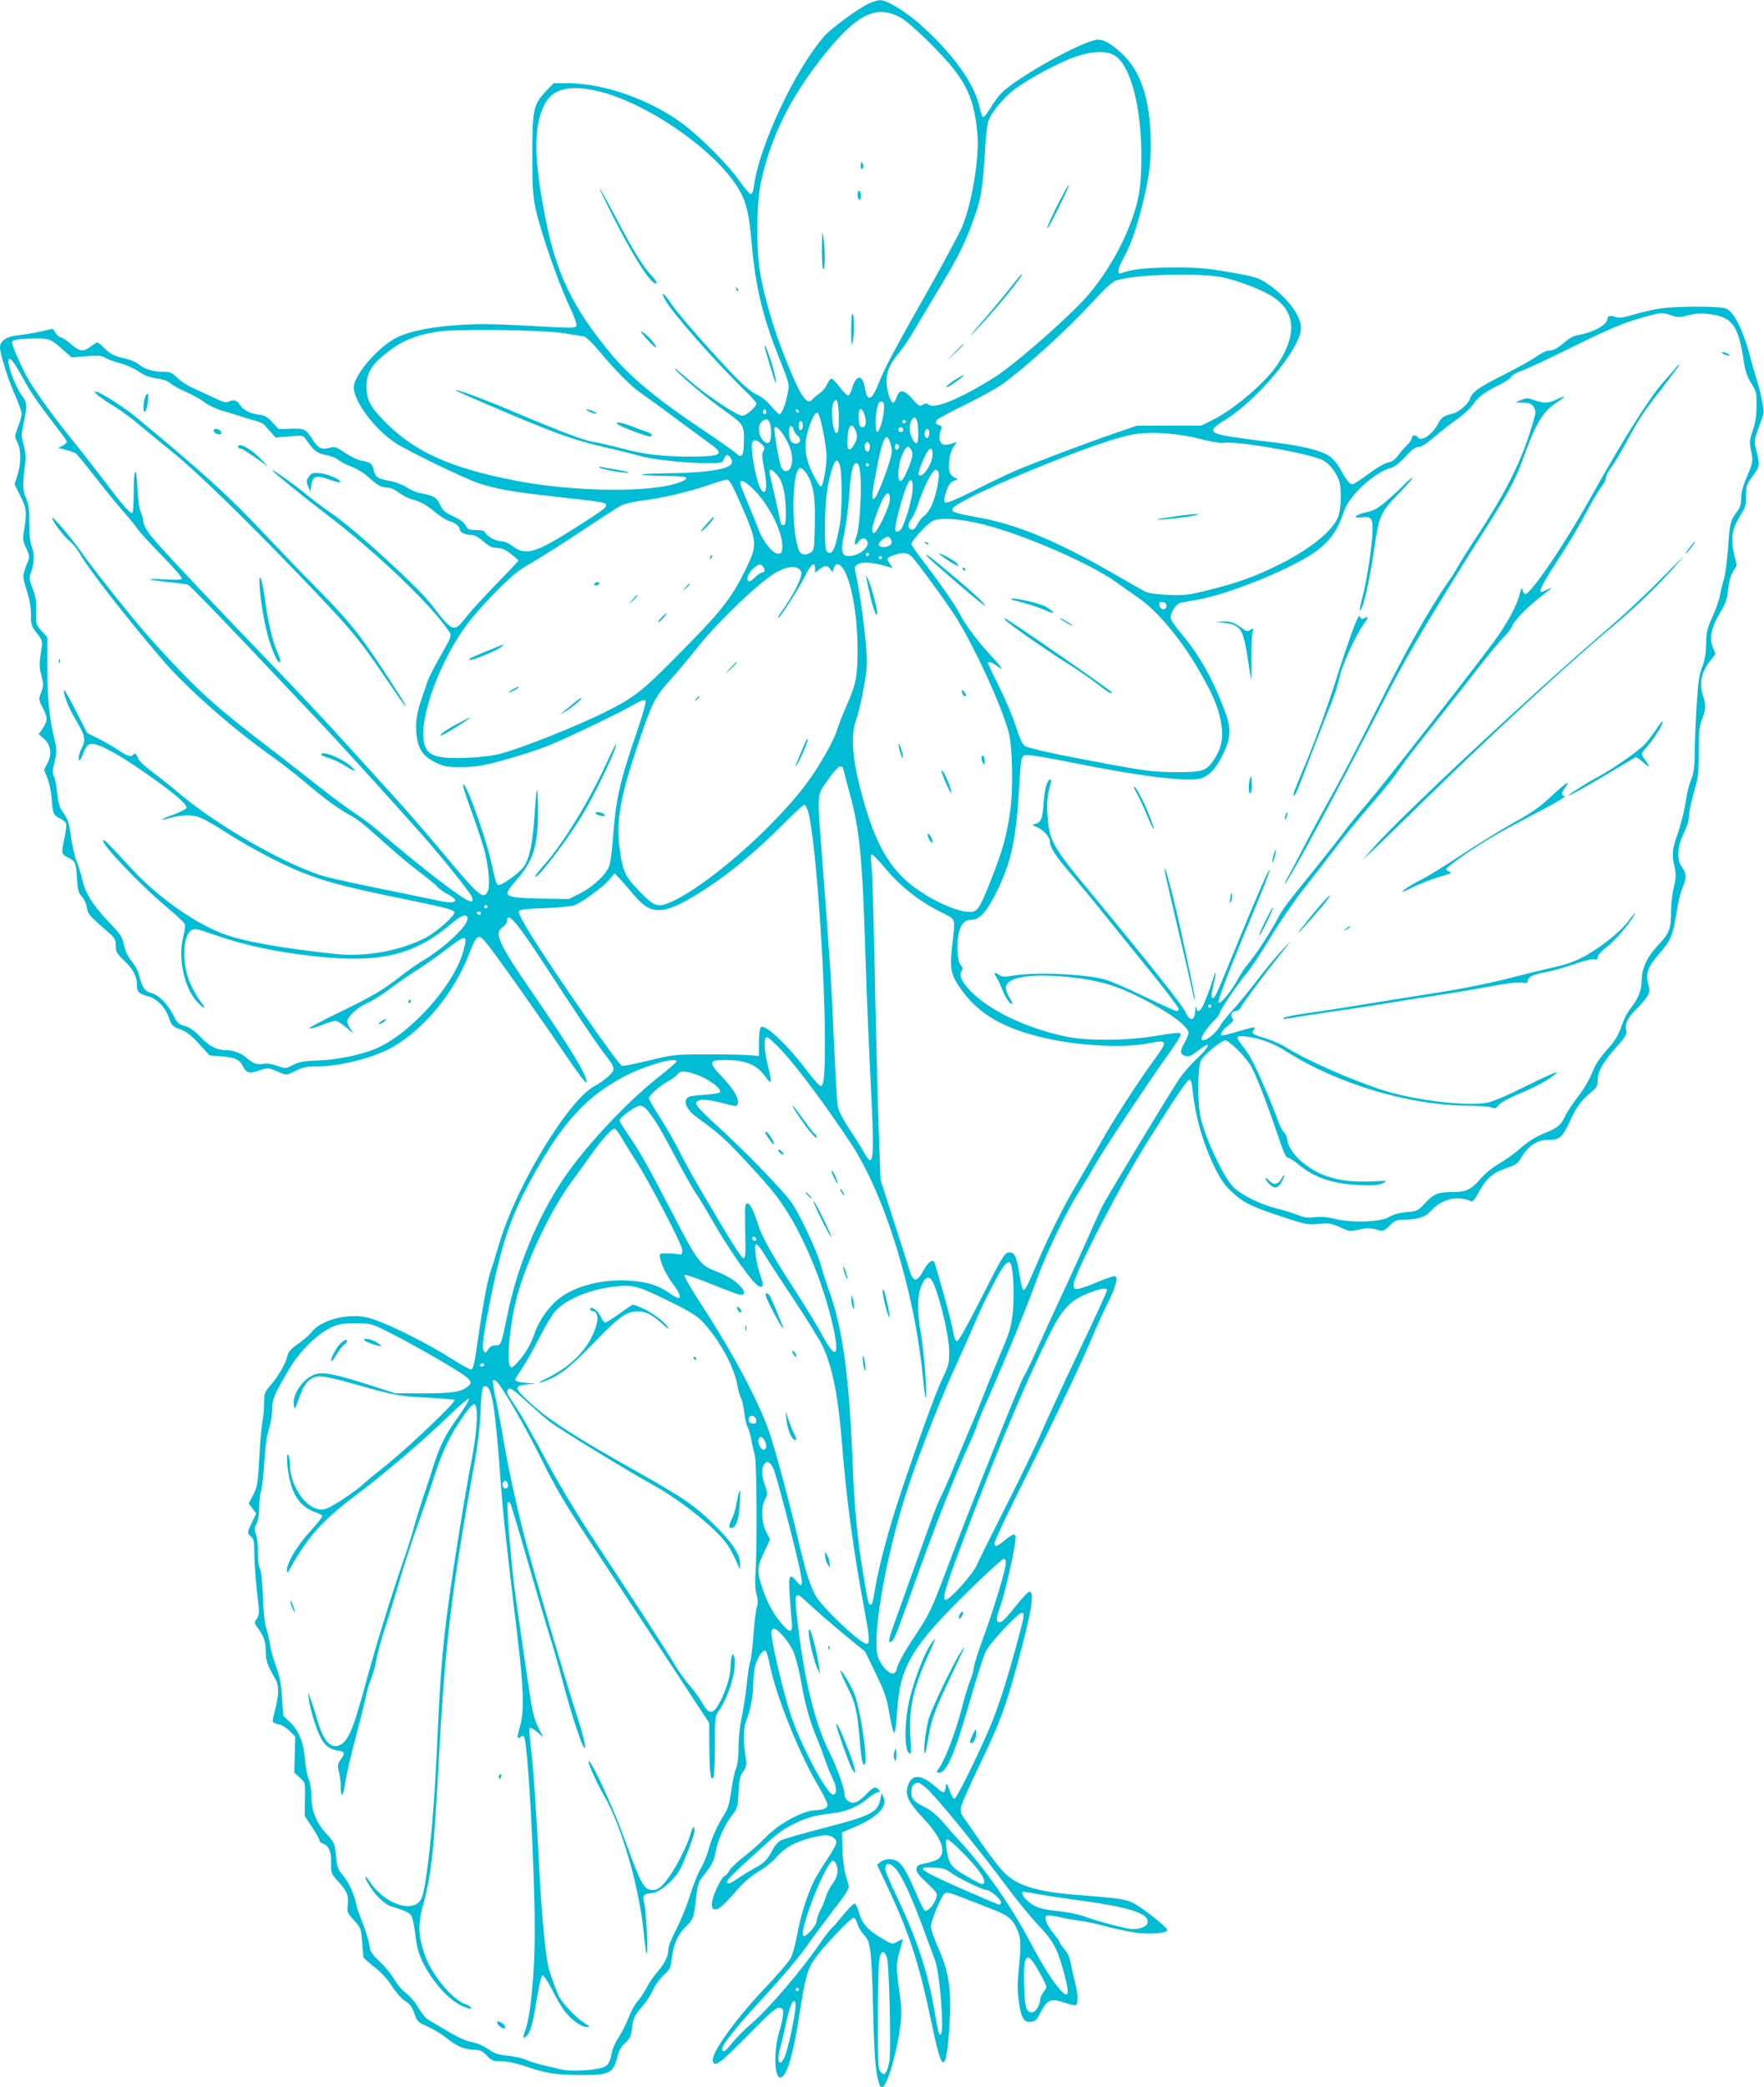 <?xml version="1.0" standalone="no"?>
<!DOCTYPE svg PUBLIC "-//W3C//DTD SVG 20010904//EN"
 "http://www.w3.org/TR/2001/REC-SVG-20010904/DTD/svg10.dtd">
<svg version="1.0" xmlns="http://www.w3.org/2000/svg"
 width="1082pt" height="1280pt" viewBox="0 0 1082 1280"
 preserveAspectRatio="xMidYMid meet">
<g transform="translate(0,1280) scale(0.1,-0.1)"
fill="#00bcd4" stroke="none">
<path d="M5331 12779 c-63 -28 -234 -153 -277 -203 -179 -207 -395 -667 -429
-913 -4 -34 -12 -53 -20 -53 -7 0 -39 37 -70 81 -69 99 -232 263 -345 348
-199 150 -486 251 -713 251 l-81 0 -47 -49 c-77 -80 -84 -114 -84 -391 0 -190
4 -251 18 -320 34 -158 144 -473 219 -628 22 -47 37 -90 34 -99 -6 -14 -22
-15 -139 -9 -340 19 -432 22 -565 14 -175 -10 -316 -37 -399 -78 -112 -56
-263 -230 -263 -305 0 -87 131 -261 257 -342 86 -55 426 -219 511 -247 108
-35 204 -52 462 -81 286 -32 309 -35 316 -47 10 -16 -13 -34 -175 -137 -256
-163 -315 -181 -395 -121 -22 17 -50 30 -63 30 -36 0 -90 26 -103 49 -9 17
-20 21 -60 21 -44 0 -51 3 -64 28 -9 18 -35 37 -76 56 -53 25 -65 35 -81 72
-20 44 -39 55 -121 70 -21 3 -59 19 -84 36 -28 17 -72 34 -108 40 -70 12 -85
23 -95 68 -7 37 -20 46 -73 55 -20 3 -65 24 -99 47 -57 38 -64 41 -99 32 -48
-13 -69 -3 -103 51 -41 64 -48 68 -133 66 l-75 -2 -38 41 c-30 33 -47 43 -82
47 -55 7 -94 27 -115 57 -20 31 -39 38 -68 24 -21 -9 -36 -5 -98 25 -40 19
-98 46 -129 60 -31 13 -72 41 -92 61 -32 31 -43 36 -84 36 -64 0 -116 16 -151
45 -16 14 -54 30 -83 36 -67 14 -96 29 -133 68 -17 17 -34 31 -39 31 -4 0 -23
-11 -41 -25 -45 -34 -67 -32 -121 15 -25 22 -52 40 -60 40 -7 0 -22 12 -33 27
l-19 27 -74 -17 c-41 -9 -103 -19 -138 -23 -70 -7 -111 -34 -111 -74 0 -40 51
-202 92 -292 22 -50 41 -102 41 -115 0 -12 -10 -49 -23 -82 -21 -57 -21 -60
-4 -92 24 -44 24 -138 0 -206 l-17 -52 37 -75 c39 -79 40 -97 18 -230 -5 -29
-1 -50 17 -88 20 -44 22 -53 10 -81 -35 -87 -35 -91 -7 -177 17 -55 26 -103
26 -149 0 -63 3 -71 36 -114 32 -40 35 -51 30 -84 -16 -105 -17 -121 -2 -176
14 -52 13 -61 -1 -102 -17 -43 -17 -44 11 -99 30 -59 29 -79 -7 -130 l-20 -28
26 -22 c49 -40 59 -99 27 -158 l-20 -38 21 -52 c11 -28 22 -81 25 -117 8 -101
11 -110 49 -128 19 -9 37 -24 40 -33 3 -9 -1 -49 -10 -89 -20 -98 -20 -98 25
-121 44 -22 47 -30 53 -138 4 -61 9 -78 29 -100 14 -15 28 -45 31 -67 6 -41
12 -47 130 -151 42 -36 47 -45 47 -82 0 -38 6 -48 49 -90 59 -57 81 -98 81
-150 0 -45 8 -54 68 -71 56 -16 104 -65 128 -132 18 -49 22 -54 69 -71 38 -13
65 -34 115 -88 l65 -72 65 -5 c84 -6 118 -19 135 -53 26 -51 40 -56 102 -35
45 16 60 17 84 7 16 -7 42 -17 58 -24 26 -10 36 -9 83 15 43 22 67 27 124 27
150 0 364 55 479 123 191 112 372 334 461 564 47 121 57 129 100 79 47 -54
313 -429 480 -676 90 -133 140 -199 142 -187 7 35 -97 207 -328 543 -214 310
-242 373 -185 410 14 9 25 25 25 35 0 62 55 1 201 -222 240 -367 333 -506 387
-578 80 -104 80 -106 34 -151 -22 -20 -58 -46 -80 -57 -162 -80 -488 -618
-591 -973 -17 -58 -40 -131 -51 -164 -21 -57 -51 -225 -87 -476 -13 -93 -22
-125 -33 -128 -8 -1 -64 30 -125 69 -132 85 -372 206 -473 238 -58 19 -87 23
-150 19 -96 -5 -196 -48 -231 -97 -13 -17 -49 -49 -82 -71 -41 -28 -60 -49
-64 -68 -10 -47 -53 -125 -100 -180 -44 -51 -45 -55 -45 -120 0 -37 -5 -85
-10 -107 -5 -22 -14 -120 -19 -218 -9 -164 -12 -182 -37 -232 l-28 -55 23 -31
23 -30 -26 -53 c-31 -64 -31 -67 -6 -89 17 -14 20 -29 20 -104 0 -49 7 -152
16 -230 16 -134 16 -143 0 -168 -17 -25 -16 -28 1 -52 42 -58 53 -89 53 -148
0 -59 9 -84 61 -175 22 -39 20 -101 -7 -198 -8 -29 -12 -56 -10 -61 3 -5 20
-11 37 -15 17 -3 47 -22 66 -41 l34 -34 -3 -110 -3 -111 32 -29 c36 -33 36
-30 33 -151 l-1 -85 45 -69 c25 -38 46 -75 46 -82 0 -7 9 -16 20 -19 36 -11
53 -50 51 -119 -1 -62 0 -65 44 -114 55 -61 64 -85 58 -144 -5 -43 -3 -49 37
-92 42 -45 44 -49 51 -134 4 -48 8 -90 8 -94 1 -4 31 -31 67 -60 43 -33 82
-76 109 -119 24 -36 58 -76 77 -87 35 -22 49 -43 66 -97 5 -16 19 -35 33 -42
13 -6 44 -21 68 -33 25 -12 71 -42 102 -67 57 -45 104 -62 168 -63 25 0 42 -9
67 -35 30 -32 38 -35 89 -35 36 0 88 -11 143 -29 131 -45 194 -55 342 -55 183
-1 202 9 230 123 8 29 24 55 45 74 28 25 35 39 41 86 8 67 15 82 67 141 21 25
50 69 62 97 13 29 43 70 66 92 39 35 43 44 50 105 11 86 36 143 87 193 45 45
47 50 62 178 7 64 16 97 30 115 68 83 78 103 89 162 13 73 57 172 103 229 31
39 33 47 38 138 4 80 9 102 29 129 18 26 22 41 17 70 -17 106 -18 188 -1 232
27 72 45 160 45 227 0 34 5 85 11 113 12 55 51 112 67 95 5 -5 17 -48 26 -94
37 -179 170 -514 280 -706 78 -136 83 -150 57 -164 -11 -6 -34 -11 -51 -11
-82 0 -231 -80 -319 -172 -31 -32 -89 -84 -129 -114 -39 -30 -79 -68 -87 -83
-8 -16 -21 -31 -29 -34 -22 -9 -76 -122 -79 -165 -2 -30 2 -38 18 -40 23 -3
53 23 141 124 39 44 85 83 129 109 37 21 86 61 109 88 57 67 144 108 279 132
45 7 87 -14 87 -44 0 -10 -25 -56 -56 -102 -31 -46 -66 -104 -79 -129 -41 -80
-85 -219 -105 -332 -13 -71 -29 -126 -44 -152 -14 -23 -82 -102 -153 -176
-180 -190 -328 -396 -321 -445 7 -47 39 -24 211 150 143 146 178 176 198 173
21 -3 24 -8 22 -40 -1 -21 -12 -70 -24 -110 -34 -111 -30 -278 6 -278 39 0 79
131 120 396 34 222 49 274 100 343 58 78 214 241 230 241 8 0 19 -17 24 -37 6
-20 24 -51 41 -68 40 -42 46 -90 55 -445 3 -146 10 -304 16 -352 8 -82 24
-138 38 -138 31 2 91 204 113 376 10 76 9 110 -5 210 -22 151 -21 178 3 255
10 35 18 65 16 66 -2 2 -17 -4 -33 -14 -30 -17 -31 -17 -101 25 -82 49 -114
87 -134 156 -7 27 -18 51 -25 53 -6 2 -36 -27 -66 -64 -30 -37 -64 -77 -77
-88 -12 -11 -44 -52 -70 -91 -112 -165 -313 -400 -420 -492 -41 -35 -94 -88
-118 -118 -43 -55 -62 -67 -62 -37 0 27 98 148 273 336 91 99 197 225 236 280
39 56 116 160 171 232 74 94 100 135 96 150 -3 11 -12 45 -21 75 -8 30 -17
100 -18 154 l-2 100 83 35 c136 59 198 124 171 180 l-12 26 -7 -37 c-15 -81
-55 -102 -349 -178 -126 -32 -243 -66 -260 -75 -18 -9 -40 -34 -52 -58 -28
-56 -56 -85 -104 -109 -22 -12 -66 -38 -97 -59 -59 -40 -78 -47 -78 -28 0 13
44 57 196 194 115 105 141 125 221 164 72 36 122 49 223 61 90 10 165 41 227
95 23 19 49 35 58 35 14 0 15 3 5 15 -19 23 -33 18 -75 -26 -52 -53 -80 -64
-111 -44 -15 10 -24 25 -24 41 0 39 -45 164 -94 262 -91 183 -157 460 -197
823 -18 164 -15 167 74 83 40 -38 134 -119 208 -181 l136 -111 55 -114 c68
-140 78 -169 97 -288 9 -52 21 -95 26 -95 6 0 13 52 17 122 17 285 86 402 447
755 105 104 198 188 207 188 14 0 16 -7 11 -43 -8 -56 -86 -308 -143 -460 -24
-65 -47 -137 -50 -160 -3 -23 -14 -62 -25 -87 -10 -25 -33 -98 -49 -163 -34
-134 -99 -308 -135 -361 -23 -34 -23 -36 -5 -36 47 0 95 112 191 446 39 136
82 270 96 298 27 54 197 236 220 236 20 0 17 -19 -38 -219 -63 -231 -116 -390
-170 -512 -86 -196 -193 -409 -205 -409 -7 0 -21 24 -30 52 -15 43 -19 48 -22
28 -7 -52 -11 -53 -64 -6 -85 75 -142 79 -167 12 -23 -59 -3 -104 88 -201 114
-121 148 -207 100 -251 -11 -10 -46 -23 -77 -29 -49 -9 -57 -13 -60 -34 -3
-19 11 -38 63 -87 66 -63 67 -63 56 -97 -14 -43 -57 -85 -71 -71 -6 6 -31 57
-55 114 -52 120 -78 164 -108 185 -29 20 -80 19 -106 -3 l-21 -17 66 -140
c133 -284 192 -466 269 -834 46 -220 65 -270 84 -218 17 44 34 286 28 389 -7
119 -25 188 -77 305 -22 50 -40 104 -40 120 0 33 59 176 82 200 14 13 29 10
134 -32 66 -25 142 -55 169 -66 86 -33 114 -56 140 -112 28 -59 30 -93 14
-252 -9 -82 -9 -133 0 -195 14 -104 30 -132 74 -128 28 3 36 11 61 60 39 76
63 86 144 58 34 -12 66 -19 72 -15 14 9 12 71 -5 135 -8 30 -20 82 -26 115 -7
41 -20 70 -40 92 -16 19 -29 38 -29 42 0 5 -15 27 -33 49 -42 50 -64 99 -50
113 6 6 34 4 79 -6 38 -9 98 -20 134 -24 36 -5 107 -20 159 -35 52 -14 131
-30 175 -37 91 -12 196 -4 196 16 0 16 -146 132 -206 164 -48 25 -87 31 -344
51 -237 18 -358 53 -439 126 -28 25 -92 106 -143 180 -51 74 -103 150 -116
167 -18 25 -22 40 -17 67 3 19 55 136 115 260 120 249 157 347 230 615 85 309
108 445 75 445 -8 0 -46 -40 -85 -89 -38 -49 -77 -92 -87 -95 -32 -13 -37 11
-15 71 36 97 102 389 102 449 0 23 -24 16 -67 -21 -46 -39 -63 -44 -63 -17 0
10 72 165 161 343 218 437 370 757 436 913 30 72 74 169 98 216 46 92 64 153
46 164 -5 4 -53 -12 -106 -34 -52 -23 -108 -42 -123 -43 -24 -2 -27 1 -26 28
3 63 290 618 458 883 172 272 239 372 252 372 8 0 15 -20 18 -57 18 -172 67
-343 142 -492 33 -66 59 -102 101 -141 72 -66 117 -88 304 -150 146 -48 158
-51 225 -45 65 6 78 4 133 -20 59 -27 64 -27 116 -15 49 12 74 11 131 -6 16
-4 31 3 57 30 30 30 44 36 79 37 94 1 139 14 173 52 69 75 159 98 247 62 12
-5 23 7 48 53 44 84 87 121 167 148 57 19 71 28 89 58 45 78 100 116 167 116
74 0 89 13 136 114 40 89 70 129 140 187 25 21 31 34 31 65 0 54 30 108 110
198 64 72 70 82 64 111 -7 41 11 77 66 130 23 22 50 55 62 73 18 30 19 37 8
78 -18 64 -3 106 70 189 70 81 82 112 104 253 9 57 25 124 36 149 26 59 25 87
-2 124 -35 47 -31 126 10 210 20 41 32 81 32 106 0 22 13 87 30 144 27 94 30
118 30 251 0 124 3 155 20 198 24 62 25 86 4 151 -22 68 -7 139 43 203 l35 46
-16 41 c-23 57 -8 125 46 215 34 56 42 80 48 140 5 48 15 84 30 109 l23 37
-17 74 c-22 91 -11 154 39 234 31 48 35 62 35 120 0 62 3 70 40 120 45 61 46
67 24 154 -16 62 -15 64 11 137 15 41 29 82 32 92 6 20 -19 143 -44 217 -8 25
-21 70 -29 100 -46 183 -102 301 -154 327 -31 16 -285 17 -397 3 -43 -6 -118
-23 -166 -37 -70 -21 -95 -25 -116 -17 -30 12 -51 8 -51 -10 0 -37 -87 -85
-183 -101 -23 -4 -53 -20 -75 -39 -46 -41 -74 -56 -104 -56 -13 0 -46 -16 -73
-36 -28 -20 -120 -71 -205 -114 -153 -77 -191 -104 -204 -147 -9 -29 -70 -81
-104 -89 -51 -11 -71 -23 -88 -56 -36 -72 -108 -122 -129 -88 -10 16 -35 12
-35 -6 0 -8 -13 -27 -28 -42 -16 -15 -41 -44 -56 -64 -19 -26 -38 -39 -62 -44
-19 -3 -72 -34 -120 -70 -47 -35 -92 -64 -99 -64 -16 0 -35 24 -76 97 -16 30
-46 64 -67 78 -49 32 -164 61 -321 80 -347 42 -395 52 -389 82 2 9 26 30 53
46 209 122 484 449 485 576 0 77 -89 194 -211 275 -52 34 -71 40 -225 67 -144
25 -195 29 -344 29 -160 0 -262 -11 -322 -35 -28 -11 -23 27 11 88 42 75 78
173 116 322 46 182 59 291 52 448 -10 230 -67 389 -176 489 -72 67 -121 92
-163 83 -120 -27 -493 -239 -578 -328 -19 -21 -49 -61 -65 -89 -17 -28 -36
-53 -42 -55 -7 -3 -16 19 -23 54 -30 146 -160 329 -363 511 -92 82 -208 153
-250 151 -12 0 -42 -9 -66 -20z m192 -86 c61 -33 261 -228 335 -327 87 -116
122 -213 137 -387 13 -146 -33 -424 -94 -571 -18 -41 -104 -203 -192 -359
-223 -394 -281 -502 -319 -598 -44 -111 -70 -119 -85 -29 -14 84 -54 82 -78
-2 -7 -25 -18 -45 -25 -45 -7 0 -29 22 -50 49 -20 27 -43 51 -50 54 -7 2 -19
-12 -27 -31 -8 -20 -29 -46 -47 -58 -18 -13 -38 -30 -44 -37 -34 -45 -77 22
-172 263 -68 171 -124 364 -149 510 -26 152 -23 429 5 561 56 261 172 501 359
742 218 282 342 348 496 265z m1318 -236 c95 -64 160 -314 160 -617 0 -190
-17 -285 -76 -433 -71 -176 -183 -351 -302 -472 -151 -154 -420 -384 -520
-447 -214 -134 -371 -199 -407 -169 -11 9 -19 9 -36 -1 -20 -12 -25 -9 -63 35
-52 59 -80 62 -97 12 -6 -19 -16 -35 -21 -35 -17 0 -41 75 -41 131 0 64 20
109 82 183 22 27 66 92 96 145 31 53 103 173 159 266 105 174 151 268 204 420
38 107 48 169 61 374 5 89 14 179 20 200 14 54 89 147 163 203 84 64 270 164
370 199 107 37 198 40 248 6z m-3190 -212 c302 -64 738 -363 881 -606 45 -75
63 -152 78 -324 23 -269 67 -454 167 -705 65 -163 66 -165 55 -220 -12 -66
-37 -130 -51 -130 -5 0 -28 22 -51 50 -25 30 -60 58 -88 70 -30 14 -76 52
-131 108 -146 152 -342 375 -390 444 -50 74 -73 90 -42 31 40 -77 306 -379
505 -573 31 -30 56 -59 56 -64 0 -20 -64 -76 -87 -76 -13 0 -70 31 -126 69
-105 71 -140 97 -248 191 -36 30 -51 40 -34 21 43 -48 200 -179 292 -244 123
-87 127 -92 126 -188 -1 -97 -12 -113 -50 -77 -16 14 -102 75 -193 136 -294
196 -461 335 -583 485 -227 276 -325 482 -391 817 -72 362 -74 567 -7 698 48
95 145 122 312 87z m3859 -1148 c106 -25 237 -77 299 -118 137 -91 147 -229
30 -410 -72 -110 -267 -278 -402 -345 l-69 -34 -197 0 -196 0 -115 -39 c-163
-55 -539 -197 -640 -241 -47 -21 -159 -74 -249 -120 -115 -57 -167 -78 -174
-71 -8 8 -6 27 6 64 13 40 24 57 45 67 l27 12 -23 11 c-12 6 -25 21 -28 34
-11 44 2 123 26 155 21 28 21 30 4 23 -10 -4 -31 -10 -46 -12 -43 -8 -59 39
-34 98 5 11 1 18 -13 22 -22 5 -26 15 -13 33 4 6 82 48 174 93 93 46 196 103
230 128 157 115 395 333 563 515 64 71 110 111 131 118 117 39 526 49 664 17z
m2746 -232 c36 -12 48 -12 100 2 41 10 78 13 119 8 149 -16 186 -65 220 -285
10 -65 21 -98 46 -139 32 -51 34 -59 33 -140 0 -61 -7 -105 -23 -151 -20 -59
-21 -71 -10 -126 13 -65 13 -66 -35 -179 -15 -36 -26 -79 -26 -109 0 -36 -6
-58 -23 -80 -43 -56 -48 -76 -57 -219 -5 -78 -16 -165 -25 -193 -8 -29 -20
-75 -25 -104 -5 -29 -26 -89 -47 -134 -32 -71 -37 -92 -38 -166 -2 -61 -8
-100 -24 -140 -18 -44 -25 -90 -34 -230 -6 -96 -11 -227 -12 -290 0 -91 -5
-127 -22 -170 -12 -31 -24 -78 -28 -105 -12 -81 -34 -170 -60 -244 -28 -76
-31 -116 -13 -190 9 -42 9 -62 -5 -120 -9 -38 -17 -104 -17 -147 0 -108 -11
-137 -75 -205 -70 -73 -105 -145 -105 -219 0 -62 -22 -115 -68 -173 -17 -21
-38 -59 -47 -85 -31 -87 -42 -107 -103 -175 -42 -48 -69 -89 -86 -135 -15 -38
-52 -102 -87 -147 -34 -44 -70 -99 -80 -122 -23 -50 -51 -73 -116 -98 -61 -23
-109 -54 -170 -107 -27 -24 -79 -61 -117 -83 -41 -24 -89 -63 -118 -97 -57
-65 -86 -78 -174 -78 -83 0 -110 -11 -164 -69 -43 -46 -48 -48 -113 -54 -45
-4 -81 -14 -105 -29 -51 -32 -228 -38 -332 -13 -48 12 -87 15 -124 11 -41 -6
-64 -3 -104 13 -28 11 -88 30 -133 41 -99 25 -205 77 -260 127 -58 53 -172
291 -204 428 -21 87 -20 307 1 351 17 35 125 124 150 124 21 0 107 -83 149
-144 32 -47 91 -198 194 -498 17 -50 31 -77 41 -78 9 0 38 -18 65 -41 98 -81
208 -118 370 -126 89 -4 117 -2 145 11 35 16 34 16 -55 12 -184 -9 -307 20
-412 98 -68 49 -111 108 -117 156 -2 18 -11 39 -20 46 -9 6 -27 42 -40 80 -30
88 -129 315 -163 374 -14 25 -39 61 -55 81 -41 53 -37 61 25 53 85 -10 168
-41 253 -95 308 -196 752 -328 1106 -329 64 0 129 -5 144 -10 24 -10 30 -8 48
15 13 15 62 42 127 69 106 43 202 98 228 129 7 10 -73 -26 -178 -78 -122 -61
-213 -100 -249 -107 -123 -23 -432 13 -627 73 -190 59 -484 188 -611 269 -27
17 -80 40 -119 52 -82 24 -93 32 -75 53 17 21 6 20 -96 -10 -47 -14 -90 -25
-95 -25 -21 0 -6 29 31 59 33 26 39 36 29 47 -15 19 -4 44 20 44 11 0 26 10
32 23 17 32 138 194 236 317 83 104 83 104 18 35 -36 -38 -107 -124 -157 -190
-51 -66 -118 -148 -149 -181 -32 -34 -64 -75 -73 -91 -30 -58 -116 -117 -116
-80 0 17 48 83 84 116 14 14 26 30 26 36 0 17 111 181 167 247 26 31 92 130
146 220 54 90 141 217 193 283 52 66 139 179 194 250 54 72 147 186 207 255
126 146 160 189 206 257 18 27 103 137 188 244 85 107 209 263 274 348 66 85
141 176 166 201 26 26 50 57 54 70 10 32 86 111 165 173 85 66 91 72 53 53
-18 -9 -34 -16 -38 -16 -19 0 6 50 83 169 92 141 136 215 216 363 25 48 58
100 71 117 14 16 25 39 25 51 0 11 13 38 29 58 16 20 57 89 92 152 82 153 108
192 228 345 55 72 101 134 101 138 0 5 -12 -6 -27 -25 -15 -18 -47 -55 -72
-83 -87 -99 -245 -349 -440 -699 -160 -288 -374 -603 -406 -599 -6 1 -13 12
-16 25 -4 19 -8 13 -18 -27 -18 -71 -80 -185 -158 -290 -147 -199 -687 -888
-782 -998 -56 -65 -119 -142 -139 -170 -20 -29 -102 -133 -182 -232 -180 -222
-190 -236 -230 -310 -45 -85 -137 -223 -175 -266 -18 -20 -47 -64 -65 -98 -37
-69 -104 -150 -115 -139 -8 8 49 161 175 463 106 255 142 347 137 352 -5 5
-95 -202 -205 -472 -122 -298 -130 -315 -142 -315 -13 0 -13 13 5 89 18 73 14
92 -4 29 -7 -24 -26 -78 -43 -120 -29 -78 -53 -99 -61 -55 -2 12 -5 3 -6 -20
-2 -67 -34 -70 -62 -5 -17 38 -225 300 -549 692 -269 324 -283 348 -295 512
-6 75 0 129 20 196 4 12 3 22 -2 22 -19 0 -36 -57 -42 -146 -6 -95 -17 -120
-54 -127 -19 -3 -17 -6 15 -20 41 -19 78 -60 78 -89 0 -34 37 -91 121 -188 45
-52 153 -182 238 -289 86 -106 218 -270 294 -364 75 -94 137 -177 137 -184 0
-7 -6 -13 -13 -13 -8 0 -98 41 -200 90 -102 50 -212 97 -244 105 -130 33 -424
45 -552 23 -61 -10 -72 -10 -95 5 -29 19 -33 12 -13 -18 8 -11 24 -46 36 -77
13 -31 31 -64 42 -74 25 -22 24 -7 -1 31 -11 17 -20 43 -20 58 0 67 160 91
410 63 165 -19 268 -50 412 -122 175 -88 298 -177 298 -218 0 -10 -12 -39 -26
-63 -29 -50 -26 -70 10 -79 20 -5 37 3 78 36 80 63 74 28 -9 -50 -38 -36 -87
-92 -109 -125 -57 -84 -396 -645 -466 -769 -10 -17 -44 -92 -77 -166 -32 -74
-107 -238 -166 -365 -59 -126 -134 -291 -167 -365 -33 -74 -68 -146 -78 -160
-20 -28 -345 -842 -470 -1175 -96 -255 -108 -280 -189 -403 -67 -98 -121 -197
-121 -217 0 -7 -6 -18 -14 -24 -18 -15 -60 18 -89 72 -18 35 -22 57 -21 127 4
217 92 641 205 973 68 202 205 548 283 715 35 76 83 183 106 238 48 113 72
163 138 288 50 94 76 122 91 97 16 -26 24 -199 13 -300 -9 -84 -18 -117 -65
-227 -30 -71 -76 -183 -102 -249 -25 -66 -70 -176 -100 -245 -29 -69 -74 -176
-99 -237 -25 -62 -57 -135 -71 -163 -27 -53 -50 -115 -175 -465 -43 -121 -95
-266 -116 -323 -35 -98 -39 -122 -15 -107 16 9 32 51 121 300 132 375 267 718
357 915 22 47 43 98 47 113 3 15 34 89 68 165 107 242 239 563 294 717 60 167
184 426 267 555 30 47 71 116 92 154 45 82 336 521 454 685 53 74 79 117 72
124 -6 6 -56 1 -143 -14 -172 -31 -427 -33 -558 -6 -255 54 -489 169 -599 293
-46 52 -58 83 -43 111 8 13 7 22 -5 35 -21 23 -28 122 -13 191 13 62 36 87 82
87 47 0 92 52 152 173 87 177 117 312 136 617 14 229 12 220 57 220 20 0 147
-22 282 -49 393 -79 671 -114 765 -97 55 10 104 60 147 150 52 106 53 162 5
284 -72 188 -155 333 -263 460 -35 41 -63 83 -63 95 0 33 36 86 62 91 13 2 62
11 110 20 202 37 597 200 729 302 83 64 126 127 164 242 30 92 184 234 283
262 25 6 55 29 93 70 40 44 62 60 82 60 18 0 51 22 106 70 45 38 106 85 136
105 30 20 71 58 90 85 38 51 66 72 165 122 33 16 65 38 70 48 5 10 33 26 62
36 29 9 169 75 310 145 178 88 293 139 370 163 170 52 181 53 244 31z m-6791
-109 c55 -9 109 -18 120 -20 11 -3 49 -40 85 -83 109 -130 202 -224 265 -266
33 -23 130 -93 215 -157 85 -63 179 -132 208 -153 90 -64 68 -77 -132 -77
-160 0 -277 14 -411 50 -60 16 -139 34 -175 40 -64 11 -201 63 -520 198 -162
68 -320 126 -326 120 -1 -2 59 -30 134 -62 467 -201 575 -241 797 -292 83 -19
173 -42 200 -50 71 -21 282 -44 403 -44 100 0 103 1 112 25 5 14 13 25 18 25
14 0 32 -23 32 -43 0 -43 -142 -67 -423 -70 -191 -2 -160 -14 41 -16 109 -1
128 -11 68 -36 -160 -67 -637 -64 -1006 6 -416 80 -637 181 -828 382 -73 77
-94 120 -94 198 0 77 28 127 107 192 100 83 180 118 320 142 111 20 649 13
790 -9z m-3089 -92 l64 -56 90 8 c75 5 94 4 115 -10 14 -9 53 -23 87 -32 35
-8 86 -31 115 -50 37 -26 69 -38 113 -44 41 -6 70 -16 85 -30 13 -12 57 -37
98 -54 41 -18 91 -47 113 -64 22 -17 69 -40 109 -51 39 -11 90 -27 115 -35 25
-9 64 -20 87 -26 24 -6 49 -18 55 -26 7 -9 26 -30 41 -46 l28 -31 84 7 c82 7
84 7 102 -19 48 -70 68 -85 122 -95 30 -6 64 -19 75 -29 12 -11 48 -30 80 -42
35 -13 79 -40 105 -64 56 -51 81 -65 119 -65 17 0 44 -12 67 -30 21 -16 56
-35 79 -41 57 -15 90 -34 152 -85 30 -24 67 -47 82 -50 32 -8 62 -32 62 -50 0
-18 32 -34 69 -34 20 0 44 -12 76 -40 36 -31 54 -40 84 -40 28 0 50 -9 84 -36
26 -20 47 -39 47 -41 0 -3 -60 -67 -133 -142 -73 -75 -157 -166 -186 -203 -77
-99 -83 -97 -211 70 -88 115 -478 471 -625 570 -38 26 -101 73 -140 105 -72
60 -215 162 -215 153 0 -7 186 -158 340 -276 308 -235 641 -555 747 -716 14
-22 11 -30 -55 -146 -39 -68 -76 -141 -82 -163 -7 -22 -21 -65 -32 -95 -30
-85 -41 -149 -34 -217 9 -99 40 -143 131 -185 42 -19 66 -23 150 -22 85 1 123
7 255 43 85 23 206 62 270 87 117 47 457 210 542 261 31 18 51 24 57 18 6 -7
-11 -70 -50 -185 -108 -314 -131 -417 -149 -656 -5 -71 -15 -147 -21 -168 -15
-53 -97 -132 -182 -175 l-68 -34 -147 2 c-173 2 -226 10 -230 33 -2 9 22 45
54 79 105 119 134 210 134 428 0 74 -3 132 -6 128 -3 -3 -10 -72 -15 -154 -12
-173 -30 -263 -65 -316 -25 -38 -139 -120 -158 -114 -11 4 -17 22 -41 132 -30
139 -137 445 -167 480 -17 19 -7 -18 41 -152 28 -76 62 -178 77 -228 30 -102
43 -240 25 -273 -27 -51 -54 -27 -283 248 -80 96 -204 239 -274 316 -71 78
-212 234 -313 345 -101 112 -297 321 -435 464 -405 420 -712 746 -760 809 -26
32 -46 69 -46 83 0 13 -7 40 -16 61 -10 23 -18 80 -21 150 -7 146 -23 126 -23
-30 0 -64 -4 -119 -8 -122 -13 -8 -57 43 -183 209 -63 83 -157 202 -209 267
-98 120 -221 292 -258 363 -52 101 -93 198 -88 210 4 10 30 15 93 18 131 5
139 3 209 -59z m-283 -101 c13 -21 44 -73 67 -116 39 -69 89 -140 213 -300 20
-27 37 -53 37 -57 0 -5 -12 -16 -26 -23 l-27 -14 49 -12 c27 -7 55 -18 63 -24
7 -7 59 -70 115 -142 55 -71 132 -166 171 -210 39 -44 79 -93 89 -110 11 -16
78 -89 149 -162 71 -72 126 -136 123 -142 -5 -7 -41 -8 -104 -4 -53 3 -95 3
-92 0 3 -3 53 -10 111 -16 58 -6 113 -13 122 -17 9 -3 159 -157 334 -341 175
-185 380 -402 456 -482 133 -140 449 -488 646 -710 117 -132 289 -346 304
-378 15 -33 2 -40 -36 -18 -82 47 -337 248 -537 421 -36 31 -101 80 -146 109
-44 29 -136 97 -205 152 -68 54 -203 159 -299 233 -359 275 -450 357 -715 647
-104 113 -346 414 -450 559 -67 95 -177 225 -184 219 -8 -9 68 -114 103 -140
19 -15 49 -51 66 -81 51 -91 287 -394 501 -644 147 -173 424 -418 665 -590 61
-43 157 -117 212 -164 128 -108 199 -160 274 -202 63 -36 72 -43 239 -192 57
-52 145 -124 194 -161 50 -38 99 -78 110 -91 11 -12 37 -31 57 -41 82 -42 59
-66 -43 -44 -41 9 -195 40 -344 71 -148 30 -306 64 -350 76 -220 57 -660 306
-896 505 -52 44 -130 106 -173 138 -48 35 -83 69 -90 86 -11 30 -21 36 -31 19
-9 -15 -42 -3 -95 34 -25 17 -76 47 -115 66 l-70 35 -68 133 c-38 74 -70 132
-72 130 -12 -12 23 -105 66 -176 62 -104 67 -127 39 -181 -11 -24 -19 -52 -17
-64 3 -18 6 -15 21 18 26 63 32 70 55 73 48 7 205 -83 421 -241 115 -84 170
-135 164 -152 -3 -7 -39 -25 -80 -40 -83 -30 -95 -42 -19 -20 26 8 74 15 105
15 63 0 98 -16 247 -111 134 -86 321 -184 441 -233 144 -59 274 -94 597 -160
304 -63 341 -72 351 -88 12 -19 -115 -130 -188 -165 -158 -77 -363 -112 -540
-93 -324 34 -565 77 -690 124 -177 67 -401 226 -560 398 -152 165 -168 181
-175 175 -17 -18 233 -280 394 -413 56 -47 104 -92 107 -102 3 -9 -1 -42 -9
-72 -35 -130 3 -314 82 -401 45 -50 63 -51 24 -1 -17 20 -45 69 -62 107 -54
117 -51 293 4 330 21 13 32 11 132 -24 191 -67 389 -110 635 -136 385 -42 598
8 815 190 66 56 94 70 108 56 20 -20 -23 -80 -112 -157 -46 -40 -110 -87 -143
-106 -33 -18 -96 -62 -141 -97 -122 -95 -172 -125 -386 -229 -108 -52 -191
-96 -184 -99 6 -2 40 7 76 21 35 14 73 26 84 26 11 0 42 -19 69 -42 44 -39 46
-40 26 -11 -12 17 -22 40 -22 50 0 28 67 89 125 113 28 12 91 52 142 90 50 38
122 88 160 111 37 23 114 77 171 120 133 102 141 102 116 3 -55 -210 -319
-508 -535 -603 -87 -38 -244 -71 -356 -74 -89 -3 -116 -8 -155 -27 -48 -24
-48 -24 -98 -6 -33 12 -62 16 -85 12 -37 -7 -65 3 -105 39 -28 25 -80 45 -119
45 -61 0 -105 22 -160 80 -41 42 -68 61 -99 69 -36 10 -46 19 -67 62 -37 73
-90 127 -136 139 -42 12 -56 31 -78 117 -6 23 -27 60 -46 82 -22 28 -37 60
-45 97 -11 51 -20 65 -100 148 -94 99 -140 175 -158 262 -6 28 -21 75 -33 105
-12 30 -27 98 -34 151 -11 82 -19 105 -45 141 -26 36 -32 57 -39 123 -4 44
-14 90 -20 103 -10 18 -9 36 4 92 15 66 14 74 -5 153 -28 117 -40 244 -40 440
l0 169 -35 38 c-34 38 -35 41 -33 117 2 61 -2 90 -21 141 -21 54 -23 68 -13
95 22 61 25 119 8 160 -11 27 -16 70 -16 146 0 88 -4 117 -21 157 -21 49 -22
82 -3 221 4 27 0 66 -11 104 -15 56 -15 65 0 134 23 104 22 126 -9 166 -48 63
-104 228 -77 228 6 0 21 -17 34 -37z m5052 -326 c0 -75 -3 -92 -15 -92 -20 0
-36 138 -20 180 20 51 35 14 35 -88z m277 53 c-3 -58 -26 -133 -40 -138 -15
-5 -16 98 -1 151 7 28 15 37 27 35 13 -3 16 -13 14 -48z m-722 -15 c0 -8 -4
-15 -10 -15 -5 0 -10 7 -10 15 0 8 5 15 10 15 6 0 10 -7 10 -15z m201 2 c-1
-12 -15 -9 -19 4 -3 6 1 10 8 8 6 -3 11 -8 11 -12z m399 -13 c17 -44 13 -84
-9 -84 -15 0 -20 9 -23 43 -7 67 13 93 32 41z m-276 -11 c18 -47 46 -200 46
-250 -1 -74 -22 -188 -35 -187 -6 0 -27 34 -48 76 -59 116 -61 207 -8 332 21
48 35 57 45 29z m601 -35 c11 -47 10 -131 -2 -135 -16 -6 -43 49 -43 87 0 58
34 94 45 48z m-905 -7 c12 -24 13 -101 1 -120 -13 -21 -47 3 -60 42 -16 49 2
92 41 96 4 1 12 -8 18 -18z m834 -2 c-3 -5 -10 -7 -15 -3 -5 3 -7 10 -3 15 3
5 10 7 15 3 5 -3 7 -10 3 -15z m-629 -19 c0 -13 -6 -25 -12 -27 -9 -3 -13 6
-13 27 0 21 4 30 13 28 6 -3 12 -15 12 -28z m-57 -26 c2 -10 13 -26 24 -35 24
-19 18 -49 -10 -49 -29 0 -42 21 -42 68 0 30 4 42 13 40 6 -3 14 -13 15 -24z
m382 -9 c10 -30 9 -41 -7 -73 -27 -55 -49 -49 -46 13 4 69 11 95 27 95 8 0 20
-16 26 -35z m-435 -37 c41 -68 54 -134 36 -180 -14 -36 -44 -36 -60 -1 -10 22
-41 194 -41 231 0 30 31 7 65 -50z m725 47 c0 -8 -7 -15 -15 -15 -8 0 -15 7
-15 15 0 8 7 15 15 15 8 0 15 -7 15 -15z m160 -19 c0 -14 -5 -28 -10 -31 -13
-8 -24 20 -16 40 9 24 26 17 26 -9z m1660 -37 c63 -17 127 -28 142 -25 76 15
526 -63 610 -105 40 -21 77 -65 99 -119 20 -49 17 -184 -5 -234 -39 -88 -174
-196 -366 -291 -139 -69 -246 -108 -414 -150 -140 -35 -157 -37 -261 -33 -72
3 -123 11 -141 20 -16 9 -96 54 -179 102 -345 200 -593 305 -820 348 -172 32
-187 37 -183 56 6 31 262 152 627 297 245 97 416 153 498 164 109 15 263 3
393 -30z m-1901 -20 c6 -18 11 -42 11 -54 0 -53 -92 -295 -111 -295 -14 0 -11
34 17 179 37 193 59 239 83 170z m-791 -9 c25 -24 25 -25 12 -50 -7 -14 -6
-41 5 -92 25 -122 16 -190 -19 -136 -29 45 -67 261 -51 288 10 16 29 12 53
-10z m666 -5 c6 -17 -2 -45 -14 -45 -12 0 -20 28 -14 45 4 8 10 15 14 15 4 0
10 -7 14 -15z m181 -15 c0 -7 -6 -15 -12 -17 -8 -3 -13 4 -13 17 0 13 5 20 13
18 6 -3 12 -11 12 -18z m75 -20 c13 -24 6 -56 -28 -132 -30 -71 -52 -76 -52
-15 0 72 35 167 61 167 5 0 13 -9 19 -20z m130 -27 c0 -58 -66 -154 -85 -123
-3 5 4 32 16 62 39 100 69 127 69 61z m-567 -74 c13 -51 12 -285 -2 -359 -22
-120 -40 -170 -60 -170 -28 0 -31 18 -31 160 0 147 13 254 41 347 22 70 38 77
52 22z m123 -36 c11 -94 -2 -337 -22 -389 -19 -49 -12 -70 12 -36 19 27 40 28
53 4 19 -36 -50 -92 -113 -92 -45 0 -51 33 -27 141 11 52 25 157 30 235 11
148 21 194 45 194 10 0 17 -17 22 -57z m54 47 c0 -5 -4 -10 -10 -10 -5 0 -10
5 -10 10 0 6 5 10 10 10 6 0 10 -4 10 -10z m-382 -55 c41 -65 54 -141 50 -311
-3 -140 -5 -157 -22 -170 -33 -23 -65 -18 -77 14 -48 126 -41 502 10 502 9 0
26 -16 39 -35z m-180 -9 c34 -39 52 -119 52 -234 0 -57 -3 -72 -15 -72 -8 0
-15 3 -15 8 0 4 -16 74 -35 157 -19 82 -35 155 -35 162 0 22 17 15 48 -21z
m989 18 c9 -25 -16 -145 -42 -202 -13 -28 -33 -57 -45 -64 -12 -7 -31 -30 -41
-51 -13 -25 -26 -37 -37 -35 -25 5 -26 34 -3 64 11 14 27 49 37 77 37 117 93
227 114 227 6 0 13 -7 17 -16z m-1206 -211 c93 -215 95 -235 26 -378 -84 -173
-145 -253 -362 -474 -280 -285 -311 -310 -506 -409 -169 -84 -507 -219 -639
-254 -47 -12 -123 -22 -205 -25 -192 -8 -249 13 -265 97 -29 153 100 502 268
726 37 49 119 141 182 204 91 91 134 126 204 165 49 28 186 114 305 193 118
79 231 152 252 162 20 11 76 24 125 30 124 15 281 52 399 92 55 19 110 36 121
37 18 1 32 -23 95 -166z m1046 93 c-6 -57 -41 -178 -66 -225 -7 -11 -19 -21
-28 -21 -13 0 -14 7 -9 42 9 58 55 217 73 251 22 44 36 22 30 -47z m-968 6
c97 -100 177 -268 169 -354 -2 -28 -7 -33 -28 -33 -30 0 -92 77 -116 145 -9
25 -39 97 -65 160 -27 63 -49 121 -49 128 0 27 35 9 89 -46z m827 -69 c-8 -47
-76 -186 -93 -191 -8 -2 -13 6 -13 22 0 31 52 170 76 204 22 32 38 14 30 -35z
m588 -142 c249 -65 647 -239 801 -350 39 -27 102 -73 142 -100 113 -79 255
-249 361 -431 87 -149 121 -227 139 -317 20 -97 8 -169 -40 -240 -48 -72 -68
-78 -237 -78 -129 1 -175 6 -405 48 -297 55 -479 94 -514 110 -19 10 -31 34
-58 117 -18 58 -65 169 -103 246 -39 78 -70 144 -70 148 0 12 26 5 50 -14 51
-40 41 -18 -23 50 -80 84 -167 199 -197 260 -27 54 -121 190 -224 324 -42 54
-76 104 -76 110 0 17 89 116 124 138 44 28 174 19 330 -21z m-576 -99 c3 -16
-3 -25 -22 -32 -27 -10 -56 -4 -56 11 0 17 41 50 58 47 9 -2 18 -13 20 -26z
m-138 -82 c0 -5 -4 -10 -10 -10 -5 0 -10 5 -10 10 0 6 5 10 10 10 6 0 10 -4
10 -10z m261 -12 c33 -34 177 -230 253 -343 110 -162 295 -559 342 -732 25
-91 30 -353 10 -489 -22 -153 -46 -238 -116 -416 -74 -187 -84 -202 -138 -200
-86 4 -246 80 -357 169 -149 121 -234 287 -316 618 -41 166 -48 299 -21 380
29 84 63 255 69 345 5 77 -30 378 -62 532 -15 68 -15 74 2 85 28 21 95 16 193
-13 l25 -8 -18 28 c-21 31 -19 36 26 52 51 19 84 16 108 -8z m-181 -8 c0 -5
-4 -10 -10 -10 -5 0 -10 5 -10 10 0 6 5 10 10 10 6 0 10 -4 10 -10z m-732 -52
c16 -16 15 -38 -2 -38 -8 0 -29 -14 -46 -31 -20 -21 -35 -28 -41 -22 -14 14 5
56 37 82 31 24 36 25 52 9z m322 -14 l0 -25 26 20 c34 26 49 26 67 1 14 -21
15 -21 21 5 4 14 13 25 21 25 64 0 125 -253 125 -522 0 -164 -9 -213 -65 -340
-24 -53 -50 -120 -59 -150 -17 -58 -93 -197 -164 -298 -204 -292 -669 -696
-888 -774 -55 -19 -84 -5 -173 90 -79 82 -95 121 -112 264 -19 164 7 307 115
628 89 261 100 283 199 395 47 53 121 140 163 194 130 165 399 420 493 468 74
38 130 37 145 -2 11 -28 -42 -135 -131 -260 -8 -13 -13 -23 -10 -23 11 0 135
194 168 263 34 69 59 87 59 41z m2155 -229 c0 -30 -39 -27 -43 3 -3 20 0 23
20 20 15 -2 23 -10 23 -23z m-1985 -991 c0 -3 18 -70 39 -149 66 -240 81 -399
101 -1055 6 -190 20 -523 31 -741 19 -380 18 -466 -7 -463 -5 0 -20 21 -33 45
-13 24 -53 88 -89 142 -39 58 -68 115 -73 140 -5 23 -15 204 -24 402 -15 361
-24 491 -70 1095 -34 446 -37 408 33 507 33 49 64 82 75 83 9 0 17 -3 17 -6z
m-213 -272 c44 -153 103 -964 103 -1418 0 -196 -7 -264 -26 -264 -7 0 -47 44
-87 98 -124 163 -257 286 -281 262 -6 -6 -11 -48 -11 -93 l0 -82 -75 5 c-41 3
-158 5 -260 4 -178 0 -190 -1 -339 -37 -85 -21 -160 -36 -166 -33 -24 9 -405
557 -559 804 -43 68 -76 131 -74 140 3 15 23 18 158 23 85 3 168 11 184 18 50
20 176 113 212 155 l34 41 38 -41 c20 -22 57 -64 81 -93 112 -135 193 -125
466 56 140 93 303 231 459 389 61 61 115 111 121 109 5 -1 15 -20 22 -43z
m468 -341 c94 -114 213 -208 350 -276 91 -46 85 -28 66 -198 -16 -138 -10
-178 39 -252 104 -157 246 -248 482 -309 223 -58 522 -77 688 -43 113 23 115
15 28 -104 -95 -130 -239 -352 -314 -484 -37 -66 -102 -178 -144 -250 -95
-160 -181 -330 -261 -517 -62 -145 -74 -167 -85 -155 -4 3 -13 43 -20 88 -17
109 -30 139 -60 139 -32 0 -39 -12 -184 -298 -76 -150 -131 -247 -139 -247
-10 0 -18 22 -27 70 -10 56 -46 190 -110 408 -10 31 -37 14 -69 -43 -42 -76
-64 -75 -88 5 -10 33 -53 170 -97 305 l-79 245 -10 285 c-6 157 -15 501 -21
765 -13 640 -18 830 -26 893 -5 35 -3 52 4 52 6 0 41 -35 77 -79z m-2435 -241
c0 -5 -4 -10 -10 -10 -5 0 -10 5 -10 10 0 6 5 10 10 10 6 0 10 -4 10 -10z
m-40 -40 c0 -5 -4 -10 -9 -10 -6 0 -13 5 -16 10 -3 6 1 10 9 10 9 0 16 -4 16
-10z m4480 -570 c0 -5 -4 -10 -10 -10 -5 0 -10 5 -10 10 0 6 5 10 10 10 6 0
10 -4 10 -10z m-2635 -272 c100 -108 263 -327 423 -568 209 -316 392 -910 443
-1437 6 -65 14 -120 16 -123 13 -12 -8 276 -27 385 -26 142 -24 250 6 311 27
55 51 52 76 -11 42 -106 90 -318 90 -400 1 -74 -2 -87 -40 -165 -43 -90 -158
-407 -266 -733 -64 -192 -125 -421 -146 -547 -16 -96 -19 -110 -30 -110 -13 0
-17 17 -45 187 -37 224 -53 388 -65 678 -22 551 -62 836 -150 1076 -16 45 -36
107 -44 138 -24 90 -139 334 -189 398 -68 88 -300 326 -447 458 -78 70 -130
124 -130 136 0 31 54 33 157 6 87 -23 93 -23 98 -6 10 31 -22 87 -95 164 -86
91 -84 105 16 105 129 0 200 -30 252 -107 14 -20 27 -32 30 -25 2 6 -6 49 -17
94 -25 97 -28 178 -7 178 8 0 49 -37 91 -82z m-645 -67 c0 -5 -51 -49 -112
-97 -203 -159 -475 -453 -602 -653 -149 -232 -262 -511 -321 -791 -42 -203
-41 -200 -75 -200 -21 0 -35 -8 -46 -26 -16 -23 -18 -24 -27 -8 -13 23 -3 95
43 326 70 342 125 504 255 739 186 338 334 499 572 622 127 65 313 118 313 88z
m167 -100 c62 -31 109 -73 99 -89 -3 -5 -43 -12 -88 -15 -46 -3 -91 -8 -100
-12 -44 -18 -22 -77 47 -127 131 -95 171 -130 293 -261 74 -78 158 -174 188
-213 153 -199 295 -530 359 -832 34 -164 7 -176 -70 -32 -28 53 -109 186 -180
295 -134 208 -190 308 -215 385 -28 88 -49 130 -66 130 -15 0 -16 -17 -13
-167 3 -144 2 -168 -11 -168 -13 0 -71 92 -284 455 -31 53 -80 143 -109 200
-29 58 -83 152 -120 209 -37 58 -67 110 -67 117 0 16 71 79 117 103 21 11 46
29 56 41 16 19 26 22 63 16 24 -3 70 -19 101 -35z m-339 -208 c44 -57 75 -109
169 -286 47 -89 102 -187 123 -217 20 -30 59 -93 85 -140 125 -219 275 -430
306 -430 24 0 24 7 0 78 -25 74 -38 182 -22 182 7 0 29 -28 49 -61 20 -34 102
-159 181 -278 79 -119 159 -248 177 -286 61 -131 95 -304 119 -601 26 -333 69
-647 135 -1004 34 -179 37 -220 16 -220 -39 0 -280 229 -316 300 -36 70 -58
143 -101 325 -54 233 -145 572 -181 675 -67 192 -226 490 -425 794 -57 88
-100 163 -95 168 4 4 80 -21 167 -57 88 -36 168 -65 177 -65 29 0 29 17 2 49
-31 37 -88 72 -166 101 -80 30 -106 64 -248 340 -153 295 -209 395 -277 492
-29 42 -53 81 -53 87 0 18 100 91 125 91 15 0 34 -13 53 -37z m-160 -169 c19
-32 54 -89 78 -126 82 -126 286 -516 288 -550 1 -30 -1 -33 -24 -29 -14 3 -45
5 -70 5 -42 1 -45 0 -42 -24 6 -41 40 -111 82 -167 39 -51 50 -83 30 -83 -6 0
-33 16 -61 35 -66 45 -133 65 -241 72 -158 10 -320 -30 -421 -104 -66 -48
-130 -138 -157 -217 -23 -69 -60 -132 -110 -185 -25 -27 -34 -31 -41 -20 -23
37 -1 264 41 424 61 228 209 539 344 720 29 39 79 107 111 153 74 104 130 165
147 160 7 -3 28 -31 46 -64z m819 -620 c-9 -9 -28 6 -21 18 4 6 10 6 17 -1 6
-6 8 -13 4 -17z m-541 -369 c138 -68 180 -94 216 -133 100 -107 190 -272 210
-382 6 -36 17 -74 24 -85 6 -11 15 -49 19 -85 4 -36 13 -77 21 -91 7 -15 18
-51 23 -80 5 -30 15 -72 21 -94 12 -44 15 -569 4 -718 -4 -59 -2 -102 6 -133
10 -35 10 -54 1 -84 -6 -22 -15 -99 -20 -172 -5 -73 -14 -145 -20 -160 -6 -15
-15 -78 -21 -140 -7 -62 -20 -152 -31 -200 -11 -52 -19 -126 -19 -182 0 -64
-5 -106 -16 -132 -9 -22 -22 -83 -29 -137 -11 -78 -19 -107 -43 -145 -42 -64
-78 -146 -96 -214 -8 -32 -30 -86 -50 -120 -19 -35 -49 -110 -66 -168 -18 -58
-54 -147 -81 -199 -27 -51 -49 -106 -49 -122 0 -43 -22 -88 -69 -143 -23 -26
-53 -70 -66 -97 -14 -26 -38 -64 -55 -82 -17 -19 -41 -64 -55 -101 -14 -36
-41 -90 -60 -119 -19 -28 -37 -68 -41 -87 -12 -69 -24 -89 -63 -100 -60 -18
-201 -23 -251 -10 -25 6 -74 18 -109 26 -35 8 -82 23 -105 33 -22 10 -72 21
-111 25 -57 5 -78 12 -120 40 -30 21 -71 38 -102 44 -46 8 -88 29 -270 139
-12 7 -37 39 -56 70 -18 32 -53 73 -78 92 -24 18 -56 56 -71 84 -15 27 -54 75
-87 106 -52 50 -60 62 -66 106 -4 28 -22 86 -40 131 -18 44 -37 98 -41 120
-10 58 -47 135 -83 177 -28 31 -33 46 -40 116 -8 78 -10 82 -59 136 -63 69
-92 142 -92 231 0 38 -7 80 -16 102 -9 20 -20 78 -24 127 -8 104 -39 177 -97
230 l-36 33 -7 113 c-6 89 -15 132 -38 194 -16 44 -33 105 -37 135 -4 30 -14
73 -22 95 -9 25 -17 97 -20 190 -4 95 -11 160 -19 176 -8 16 -13 56 -12 100 1
41 -4 90 -12 110 -11 30 -10 39 4 67 10 20 16 56 16 101 0 38 5 82 11 98 6 15
15 93 20 173 6 99 15 165 29 209 11 35 20 89 20 121 0 61 9 83 105 247 58 101
171 213 254 252 48 22 69 26 151 26 94 0 96 0 200 -52 112 -55 361 -196 447
-253 63 -41 72 -59 43 -82 -42 -34 -100 -43 -275 -42 l-170 0 -160 51 c-196
63 -269 78 -318 69 -76 -14 -155 -119 -145 -192 5 -32 6 -31 39 61 29 80 67
115 124 115 23 0 107 -18 186 -41 269 -76 287 -80 462 -89 93 -5 172 -12 175
-15 11 -11 -273 -281 -407 -390 -68 -54 -137 -111 -154 -127 -44 -41 -171
-126 -215 -145 -29 -12 -44 -13 -73 -4 -78 23 -158 153 -160 259 0 26 -4 56
-9 67 -15 35 -11 -74 6 -145 26 -113 74 -174 161 -204 20 -7 38 -17 40 -22 2
-5 -33 -49 -77 -97 -81 -90 -140 -190 -140 -236 0 -22 4 -19 28 25 98 177 194
284 384 427 187 140 406 327 575 489 69 68 128 117 130 111 3 -7 -26 -54 -62
-105 -83 -115 -114 -176 -155 -303 -17 -55 -47 -147 -67 -205 -19 -58 -46
-143 -58 -190 -13 -47 -41 -137 -64 -200 -68 -196 -169 -524 -226 -735 -80
-297 -111 -369 -168 -389 -51 -18 -94 33 -128 148 -11 39 -29 96 -40 126 l-19
55 5 -48 c2 -26 19 -91 37 -145 38 -115 70 -155 136 -166 48 -7 51 -16 21 -57
-19 -27 -20 -35 -10 -74 6 -24 11 -62 11 -84 0 -82 14 -76 27 13 7 49 35 173
63 275 27 102 56 218 64 256 8 39 23 91 34 115 10 25 25 77 31 115 7 39 32
131 57 205 24 74 63 203 87 285 24 83 71 227 104 320 34 94 82 235 108 315 49
153 95 248 178 368 33 47 56 72 66 70 28 -6 18 -177 -23 -379 -34 -172 -96
-558 -135 -839 -35 -255 -50 -437 -66 -790 -16 -360 -35 -612 -61 -815 -23
-176 -32 -212 -61 -235 -67 -53 -216 12 -292 127 -38 56 -42 40 -5 -20 40 -64
94 -115 133 -127 103 -32 120 -41 130 -73 6 -18 15 -69 20 -113 10 -94 40
-166 105 -258 68 -95 143 -159 214 -180 37 -12 25 11 -13 24 -83 28 -217 193
-255 318 -35 111 -36 173 -7 282 52 189 69 340 97 870 40 746 77 1053 225
1875 14 77 28 194 31 260 6 154 11 185 29 185 43 0 62 -118 100 -635 14 -184
31 -333 100 -910 37 -313 41 -442 16 -535 -21 -78 -21 -90 3 -71 8 7 17 8 20
3 24 -39 66 -800 66 -1197 0 -256 -26 -522 -59 -608 -16 -41 -13 -52 8 -33 24
22 39 75 65 238 12 73 27 133 33 135 7 3 32 -35 57 -84 24 -48 58 -107 75
-130 39 -54 106 -103 139 -103 23 0 21 3 -19 28 -52 34 -136 125 -154 167 -31
74 -55 143 -64 185 -16 75 -39 320 -51 550 -21 409 -41 695 -55 795 -7 55 -10
104 -6 108 5 5 25 -6 46 -24 l37 -33 -25 50 c-35 70 -42 99 -81 374 -20 135
-47 322 -60 415 -27 183 -62 592 -52 603 4 3 10 1 15 -4 4 -5 49 -154 100
-332 51 -177 110 -378 131 -446 22 -67 60 -199 85 -293 63 -242 139 -467 143
-427 2 18 -16 93 -42 170 -89 277 -266 880 -330 1124 -48 186 -101 430 -126
580 -11 69 -32 180 -46 248 -15 67 -24 126 -20 129 4 4 15 -2 26 -13 37 -37
181 -289 277 -484 73 -148 135 -255 260 -445 90 -137 299 -455 464 -705 l299
-455 1 -145 c1 -161 8 -214 24 -190 6 8 10 94 10 195 0 167 1 182 21 210 66
93 115 261 98 332 -7 24 -8 25 -15 8 -4 -11 -8 -41 -8 -66 -1 -57 -25 -137
-62 -210 -43 -85 -70 -88 -112 -11 -14 26 -48 73 -76 105 -28 32 -69 90 -93
130 -42 72 -222 350 -516 796 -94 143 -201 323 -274 460 -66 124 -143 262
-172 306 -70 106 -69 104 -62 121 8 22 33 6 127 -81 44 -40 103 -91 132 -114
60 -46 493 -311 640 -391 121 -67 288 -191 381 -285 64 -64 85 -95 134 -205
11 -25 11 -25 11 8 2 59 -45 131 -158 242 -117 116 -196 170 -476 327 -357
200 -525 307 -633 403 -121 108 -125 122 -37 131 56 5 57 6 15 7 -53 3 -90 11
-90 22 0 4 21 38 46 76 26 38 73 122 105 187 33 64 76 136 96 158 63 70 202
129 348 148 123 16 153 8 341 -84z m2694 62 c0 -7 -77 -175 -171 -372 -94
-197 -198 -422 -231 -499 -33 -78 -130 -280 -217 -451 -86 -170 -168 -335
-181 -365 -26 -57 -163 -210 -189 -210 -24 0 -5 67 98 341 200 534 374 951
527 1264 93 189 139 236 279 286 61 21 85 23 85 6z m-3820 -457 c0 -5 -7 -10
-16 -10 -8 0 -12 5 -9 10 3 6 10 10 16 10 5 0 9 -4 9 -10z m1668 -338 c3 -16
-2 -22 -17 -22 -24 0 -35 15 -27 36 9 23 40 13 44 -14z m48 -119 c18 -25 18
-63 -1 -63 -19 0 -40 43 -32 64 8 21 17 20 33 -1z m59 -181 c9 -20 55 -185
101 -367 85 -336 91 -385 40 -322 -42 52 -50 38 -43 -75 4 -57 9 -131 13 -165
8 -78 -7 -83 -61 -20 -51 59 -89 129 -119 219 -34 101 -33 127 11 220 l36 78
-24 48 c-29 58 -32 150 -6 199 17 31 16 35 -4 94 -20 61 -19 100 3 126 15 18
33 6 53 -35z m-1631 -89 c9 -22 -10 -41 -25 -26 -13 13 -5 43 10 43 5 0 12 -8
15 -17z m1750 -1026 c14 -29 34 -104 46 -169 28 -160 55 -258 97 -358 20 -47
44 -112 55 -145 11 -33 31 -81 44 -108 27 -51 29 -102 4 -102 -39 0 -205 316
-265 505 -37 115 -97 363 -110 454 -6 36 -4 50 6 57 19 13 90 -65 123 -134z
m809 -834 c52 -40 300 -342 503 -613 59 -80 143 -182 185 -227 97 -102 119
-141 158 -275 44 -154 40 -191 -15 -131 -43 46 -111 154 -185 294 -115 218
-275 448 -433 620 -28 30 -75 83 -104 117 -34 40 -73 72 -105 88 -74 38 -87
51 -87 95 0 26 6 41 18 48 24 14 24 14 65 -16z m238 -410 c93 -96 134 -155
125 -179 -5 -13 -17 -10 -74 22 -130 72 -143 88 -157 192 -5 41 -4 52 7 52 8
0 53 -39 99 -87z m-780 -70 c14 -37 5 -77 -27 -118 -14 -19 -32 -54 -39 -78
-7 -24 -22 -61 -34 -82 -12 -22 -21 -50 -21 -62 0 -29 -69 -108 -83 -94 -29
29 142 461 183 461 6 0 15 -12 21 -27z m365 -25 c38 -46 94 -166 165 -358 34
-91 67 -181 74 -200 30 -81 58 -441 36 -455 -12 -7 -16 6 -40 150 -39 228
-108 438 -226 686 -41 86 -75 165 -75 176 0 44 29 44 66 1z m334 -20 c43 -33
198 -108 222 -108 22 0 88 -57 88 -76 0 -8 -5 -14 -11 -14 -5 0 -113 46 -240
102 -251 111 -279 133 -161 126 54 -3 74 -9 102 -30z m530 -132 c41 -8 147
-24 235 -36 322 -43 445 -80 445 -134 0 -27 -40 -46 -94 -46 -36 1 -214 48
-299 79 -31 12 -103 26 -159 32 -106 11 -145 24 -190 67 -26 24 -37 52 -20 52
4 0 41 -6 82 -14z m-919 -393 c13 -44 25 -544 15 -627 -4 -29 -13 -62 -21 -72
-13 -18 -14 -18 -32 -1 -17 16 -18 42 -18 330 0 172 4 333 8 360 10 58 31 62
48 10z m916 -56 c18 -29 39 -68 49 -89 16 -35 16 -37 -5 -63 -11 -15 -21 -36
-21 -47 0 -32 -29 -78 -49 -78 -37 0 -45 27 -49 165 -6 186 14 215 75 112z
m-1457 -137 c0 -5 -4 -10 -10 -10 -5 0 -10 5 -10 10 0 6 5 10 10 10 6 0 10 -4
10 -10z m-20 -100 c0 -40 -34 -211 -57 -284 -31 -100 -66 -77 -38 24 9 30 24
96 35 146 20 95 37 144 52 144 4 0 8 -13 8 -30z"/>
<path d="M5280 11786 c0 -22 3 -27 11 -19 8 8 8 16 0 30 -9 16 -10 14 -11 -11z"/>
<path d="M5260 11606 c0 -14 5 -28 10 -31 6 -4 10 7 10 24 0 17 -4 31 -10 31
-5 0 -10 -11 -10 -24z"/>
<path d="M5041 11278 c0 -80 3 -128 9 -128 12 0 12 118 0 200 -6 45 -7 31 -9
-72z"/>
<path d="M5228 10874 c-5 -4 -7 -53 -7 -108 1 -92 2 -97 11 -52 10 55 7 172
-4 160z"/>
<path d="M6502 11573 c-54 -105 -84 -173 -77 -173 8 0 137 262 132 267 -3 2
-27 -40 -55 -94z"/>
<path d="M6203 11043 c-33 -43 -113 -139 -177 -213 -81 -93 -93 -110 -40 -55
124 130 300 345 281 345 -2 0 -31 -35 -64 -77z"/>
<path d="M5855 10638 l-50 -53 53 50 c48 46 57 55 49 55 -1 0 -25 -24 -52 -52z"/>
<path d="M5858 10471 c-52 -33 -78 -64 -29 -35 36 21 89 63 80 64 -3 0 -26
-13 -51 -29z"/>
<path d="M3768 11457 c130 -255 236 -416 259 -393 4 3 -9 23 -29 44 -51 53
-112 151 -217 352 -51 96 -97 180 -103 185 -6 6 35 -79 90 -188z"/>
<path d="M4516 11027 c3 -10 9 -15 12 -12 3 3 0 11 -7 18 -10 9 -11 8 -5 -6z"/>
<path d="M3939 10754 c28 -36 75 -84 83 -84 14 0 -41 67 -70 86 -26 17 -27 17
-13 -2z"/>
<path d="M4690 10675 c0 -11 63 -220 68 -225 2 -3 2 13 -2 35 -12 67 -66 224
-66 190z"/>
<path d="M10570 10630 c8 -5 22 -10 30 -10 13 0 13 1 0 10 -8 5 -22 10 -30 10
-13 0 -13 -1 0 -10z"/>
<path d="M9545 10349 c-49 -23 -74 -24 -134 -3 -42 15 -49 15 -81 1 l-35 -15
47 -1 c40 -1 50 -5 65 -27 16 -25 15 -30 -6 -102 -66 -225 -161 -417 -346
-697 -51 -77 -100 -156 -110 -175 -10 -19 -36 -62 -60 -95 -112 -160 -256
-414 -426 -755 -104 -206 -225 -440 -270 -520 -45 -80 -126 -228 -179 -330
-53 -102 -107 -203 -119 -225 -13 -22 -15 -31 -6 -20 40 48 345 616 640 1190
112 217 294 521 585 980 143 224 186 304 234 438 77 213 119 283 203 338 63
42 62 49 -2 18z"/>
<path d="M8619 9834 c-18 -20 -67 -65 -107 -100 -60 -51 -84 -65 -127 -74 -68
-14 -97 -41 -36 -33 67 9 75 -4 68 -117 -7 -100 -37 -288 -62 -380 -19 -69
-19 -95 0 -52 19 44 51 198 75 362 29 199 37 218 148 332 52 54 91 98 85 98
-5 0 -25 -16 -44 -36z"/>
<path d="M10360 9438 c-19 -24 -26 -37 -17 -29 19 15 61 71 54 71 -2 0 -19
-19 -37 -42z"/>
<path d="M10175 9237 c-82 -84 -215 -208 -295 -277 -482 -413 -1297 -1174
-1461 -1363 l-63 -72 75 70 c41 39 191 185 334 325 393 384 844 801 1101 1017
153 128 266 235 378 357 48 53 86 96 84 96 -1 -1 -70 -69 -153 -153z"/>
<path d="M8292 8922 c-23 -65 -67 -193 -96 -287 -60 -191 -142 -412 -217 -588
-46 -108 -57 -148 -32 -115 5 7 51 123 102 258 52 135 107 276 123 314 15 38
35 100 43 138 15 74 93 247 144 322 36 52 38 61 11 46 -17 -9 -22 -7 -28 9 -5
14 -18 -10 -50 -97z"/>
<path d="M7513 8980 c99 -13 113 -36 143 -235 9 -60 17 -111 19 -113 1 -1 2
57 1 130 -1 73 2 145 7 161 7 26 6 27 -13 15 -16 -10 -24 -10 -38 0 -63 46
-79 52 -127 51 l-50 -2 58 -7z"/>
<path d="M10162 8332 c-17 -26 -47 -66 -67 -89 -37 -44 -209 -164 -296 -208
-46 -24 -166 -99 -178 -111 -15 -16 118 57 254 139 83 49 153 92 157 94 4 2
22 -10 41 -27 45 -39 54 -38 23 3 -15 19 -26 38 -26 44 0 5 17 28 38 51 39 42
98 139 90 148 -3 2 -19 -17 -36 -44z"/>
<path d="M7668 8030 c-12 -40 -10 -106 3 -93 5 5 9 34 7 64 -2 42 -5 48 -10
29z"/>
<path d="M9514 7916 c-72 -67 -120 -101 -230 -161 -76 -43 -220 -131 -318
-196 -99 -66 -211 -135 -250 -154 -39 -19 -84 -46 -101 -60 -25 -21 -16 -19
52 15 46 22 120 51 165 64 64 18 77 25 60 30 -12 4 -22 11 -22 16 0 13 180
139 290 202 52 31 176 97 275 149 103 53 172 95 163 97 -23 5 -23 17 3 53 36
51 6 32 -87 -55z"/>
<path d="M6971 7939 c14 -24 43 -86 64 -137 43 -104 59 -119 22 -21 -31 83
-83 185 -99 195 -7 4 -1 -12 13 -37z"/>
<path d="M7886 7805 c-3 -9 -6 -22 -5 -28 0 -7 5 -1 10 12 5 13 8 26 5 28 -2
2 -6 -3 -10 -12z"/>
<path d="M7811 7554 c-6 -21 -9 -40 -6 -42 2 -2 8 13 14 34 6 21 9 40 6 42 -2
2 -8 -13 -14 -34z"/>
<path d="M7146 7450 c3 -19 39 -174 79 -345 41 -170 80 -341 88 -380 8 -38 15
-62 16 -52 1 24 -90 450 -134 628 -35 140 -61 219 -49 149z"/>
<path d="M7551 7320 c-1 -8 -4 -26 -7 -40 -5 -22 -4 -23 6 -7 6 10 9 28 7 40
-2 12 -5 15 -6 7z"/>
<path d="M8124 7278 c-46 -50 -166 -198 -161 -198 7 0 152 165 179 203 26 36
19 34 -18 -5z"/>
<path d="M7762 7153 c-24 -47 -41 -87 -39 -90 3 -2 24 35 47 82 23 47 41 88
38 90 -2 2 -23 -34 -46 -82z"/>
<path d="M9987 7150 c-49 -65 -180 -169 -279 -220 -47 -25 -110 -47 -165 -59
-48 -10 -176 -41 -283 -69 -118 -30 -288 -65 -430 -87 -129 -20 -341 -54 -470
-75 -129 -22 -289 -46 -355 -55 -66 -9 -124 -21 -130 -27 -7 -7 -2 -9 15 -5
14 3 135 22 270 42 135 19 297 44 360 55 63 11 192 31 285 45 94 14 244 39
334 56 101 19 176 28 197 24 27 -5 34 -3 34 9 0 24 39 43 113 55 37 7 113 28
168 47 56 20 111 34 125 31 18 -3 24 0 24 14 0 11 24 38 58 64 48 38 137 140
166 193 15 27 -2 9 -37 -38z"/>
<path d="M8254 7104 c-18 -14 -18 -15 4 -4 12 6 22 13 22 15 0 8 -5 6 -26 -11z"/>
<path d="M7858 5569 c-20 -34 -47 -37 -73 -9 -10 11 -21 18 -23 15 -3 -3 7
-18 23 -35 33 -34 55 -28 81 21 20 40 14 47 -8 8z"/>
<path d="M3619 10274 c18 -8 36 -13 39 -10 6 6 -43 26 -61 25 -7 0 3 -7 22
-15z"/>
<path d="M3784 10202 c7 -11 139 -64 189 -76 39 -9 31 16 -9 27 -16 5 -51 18
-79 29 -62 25 -110 35 -101 20z"/>
<path d="M3680 9931 c18 -11 168 -36 175 -29 3 3 -28 10 -67 17 -40 6 -84 14
-98 17 -18 3 -21 2 -10 -5z"/>
<path d="M593 10383 c10 -11 56 -44 103 -72 47 -29 117 -80 157 -115 40 -34
131 -109 202 -166 146 -118 415 -378 764 -740 321 -333 382 -405 532 -627 72
-106 133 -193 135 -193 8 0 -18 42 -141 230 -147 222 -208 296 -409 500 -84
85 -224 231 -312 324 -220 234 -377 377 -798 725 -57 47 -196 137 -226 146
-24 7 -25 7 -7 -12z"/>
<path d="M891 10367 c-13 -34 -15 -100 -2 -92 12 7 25 88 18 107 -3 8 -9 2
-16 -15z"/>
<path d="M1310 10160 c0 -16 38 -32 46 -19 7 12 -12 29 -33 29 -7 0 -13 -4
-13 -10z"/>
<path d="M1460 10060 c0 -5 6 -10 14 -10 8 0 49 -25 92 -56 l79 -56 -49 51
c-61 62 -136 101 -136 71z"/>
<path d="M1896 9879 c-19 -28 -19 -30 -4 -66 l12 -28 5 39 c9 57 26 64 106 37
36 -13 69 -21 71 -18 12 12 -74 51 -121 55 -46 4 -54 1 -69 -19z"/>
<path d="M1594 9185 c7 -91 29 -213 52 -295 21 -73 54 -150 65 -150 13 0 11
13 -10 61 -29 65 -58 189 -76 324 -19 142 -41 183 -31 60z"/>
<path d="M3721 8122 c-110 -240 -272 -503 -387 -630 -31 -35 -54 -65 -52 -68
14 -14 184 206 286 372 79 127 222 427 210 440 -2 1 -28 -50 -57 -114z"/>
<path d="M3654 7811 c7 -11 56 -21 56 -11 0 9 -25 20 -46 20 -9 0 -13 -4 -10
-9z"/>
<path d="M361 8744 c0 -11 3 -14 6 -6 3 7 2 16 -1 19 -3 4 -6 -2 -5 -13z"/>
<path d="M1970 8172 c0 -4 21 -13 46 -20 25 -7 70 -28 101 -48 63 -40 79 -40
31 1 -59 50 -178 95 -178 67z"/>
<path d="M2505 6660 c-3 -5 -1 -10 4 -10 6 0 11 5 11 10 0 6 -2 10 -4 10 -3 0
-8 -4 -11 -10z"/>
<path d="M2334 6535 c-10 -8 -14 -15 -8 -15 5 0 19 7 30 15 10 8 14 15 8 15
-5 0 -19 -7 -30 -15z"/>
<path d="M7217 9635 c-54 -8 -106 -16 -115 -19 -31 -9 132 6 203 19 92 17 37
17 -88 0z"/>
<path d="M4344 9598 c-49 -54 -61 -76 -20 -38 33 31 63 70 53 70 -2 0 -17 -15
-33 -32z"/>
<path d="M4356 9383 c-6 -14 -5 -15 5 -6 7 7 10 15 7 18 -3 3 -9 -2 -12 -12z"/>
<path d="M3645 9220 c-3 -5 1 -10 9 -10 8 0 18 5 21 10 3 6 -1 10 -9 10 -8 0
-18 -4 -21 -10z"/>
<path d="M4204 9198 l-19 -23 23 19 c21 18 27 26 19 26 -2 0 -12 -10 -23 -22z"/>
<path d="M3879 9123 l-24 -28 28 24 c25 23 32 31 24 31 -2 0 -14 -12 -28 -27z"/>
<path d="M4054 9009 c-16 -16 -22 -28 -14 -24 13 5 56 55 47 55 -2 0 -16 -14
-33 -31z"/>
<path d="M2985 8807 c-115 -48 -110 -45 -103 -53 8 -8 158 53 188 76 33 25 32
25 -85 -23z"/>
<path d="M3148 8574 c-38 -20 -36 -28 2 -9 17 9 30 18 30 20 0 7 -1 6 -32 -11z"/>
<path d="M3524 8492 c-17 -15 -44 -37 -60 -50 l-29 -23 30 16 c37 21 114 85
100 85 -5 -1 -24 -13 -41 -28z"/>
<path d="M2810 8364 c-71 -37 -121 -73 -105 -74 6 0 46 22 89 49 114 72 120
81 16 25z"/>
<path d="M5677 9469 c7 -7 15 -10 18 -7 3 3 -2 9 -12 12 -14 6 -15 5 -6 -5z"/>
<path d="M5760 9405 c0 -7 103 -75 114 -75 4 0 3 7 -5 16 -13 16 -109 68 -109
59z"/>
<path d="M5690 9386 c18 -23 292 -259 335 -289 26 -18 25 -15 -10 23 -37 39
-268 235 -318 270 -21 14 -21 14 -7 -4z"/>
<path d="M5905 9310 c3 -5 8 -10 11 -10 2 0 4 5 4 10 0 6 -5 10 -11 10 -5 0
-7 -4 -4 -10z"/>
<path d="M6200 9126 c0 -2 33 -12 73 -21 39 -10 101 -31 136 -46 64 -29 68
-17 7 20 -38 23 -216 62 -216 47z"/>
<path d="M6505 9005 c22 -18 86 -53 70 -38 -5 6 -28 20 -50 32 -22 13 -31 15
-20 6z"/>
<path d="M6169 8996 c19 -23 266 -195 395 -275 54 -34 130 -86 168 -116 62
-49 88 -64 88 -51 0 8 -577 409 -650 451 -13 8 -13 7 -1 -9z"/>
<path d="M5315 9250 c29 -150 65 -264 65 -205 0 28 -41 178 -56 204 l-14 26 5
-25z"/>
<path d="M5900 8558 c0 -9 5 -20 11 -23 17 -11 20 0 4 21 -13 17 -14 17 -15 2z"/>
<path d="M5512 8235 c0 -11 5 -38 13 -60 7 -22 13 -31 13 -20 0 11 -5 38 -13
60 -7 22 -13 31 -13 20z"/>
<path d="M6020 8153 c0 -10 5 -25 10 -33 8 -12 10 -9 10 12 0 15 -4 30 -10 33
-5 3 -10 -2 -10 -12z"/>
<path d="M5784 8044 c16 -48 44 -104 51 -104 9 0 -37 115 -52 130 -12 13 -12
9 1 -26z"/>
<path d="M5690 7679 c0 -8 7 -24 15 -35 11 -15 14 -16 15 -3 0 8 -7 24 -15 35
-11 15 -14 16 -15 3z"/>
<path d="M4479 8703 l-34 -38 38 34 c20 19 37 36 37 38 0 8 -8 0 -41 -34z"/>
<path d="M4269 8513 c-13 -16 -12 -17 4 -4 16 13 21 21 13 21 -2 0 -10 -8 -17
-17z"/>
<path d="M4935 8238 c-7 -18 -23 -55 -34 -81 -12 -27 -21 -52 -21 -55 1 -11
38 62 60 117 21 55 18 72 -5 19z"/>
<path d="M4875 5993 c68 -107 135 -189 135 -165 0 5 -7 16 -17 23 -9 8 -40 49
-70 91 -30 43 -57 78 -60 78 -3 0 3 -12 12 -27z"/>
<path d="M4696 5848 c21 -36 47 -69 51 -64 7 7 -37 76 -48 76 -6 0 -7 -6 -3
-12z"/>
<path d="M4780 5735 c7 -8 17 -15 22 -15 6 0 5 7 -2 15 -7 8 -17 15 -22 15 -6
0 -5 -7 2 -15z"/>
<path d="M5101 5620 c0 -8 8 -31 19 -50 24 -45 24 -28 0 25 -10 22 -19 33 -19
25z"/>
<path d="M5160 5490 c6 -11 13 -20 16 -20 2 0 0 9 -6 20 -6 11 -13 20 -16 20
-2 0 0 -9 6 -20z"/>
<path d="M4955 5470 c10 -11 20 -20 23 -20 3 0 -3 9 -13 20 -10 11 -20 20 -23
20 -3 0 3 -9 13 -20z"/>
<path d="M5037 5326 c31 -63 59 -113 61 -111 6 6 -94 211 -107 219 -6 4 14
-44 46 -108z"/>
<path d="M5172 5030 c0 -8 6 -31 13 -50 7 -19 13 -28 13 -20 0 8 -6 31 -13 50
-7 19 -13 28 -13 20z"/>
<path d="M5416 4865 c7 -51 34 -148 39 -143 6 6 -23 147 -35 165 -8 14 -9 9
-4 -22z"/>
<path d="M5222 4835 c0 -16 3 -39 8 -50 8 -18 9 -18 8 5 0 14 -4 36 -8 50 -8
24 -8 24 -8 -5z"/>
<path d="M5292 4465 c0 -16 4 -41 8 -55 8 -24 8 -24 8 5 0 17 -4 41 -8 55 -8
24 -8 24 -8 -5z"/>
<path d="M4700 4846 c15 -41 78 -160 95 -181 14 -18 14 -16 -1 20 -54 133 -67
161 -76 173 -17 20 -28 14 -18 -12z"/>
<path d="M4520 4785 c0 -18 19 -40 26 -32 4 4 0 15 -9 24 -9 10 -17 13 -17 8z"/>
<path d="M4572 4655 c0 -16 2 -22 5 -12 2 9 2 23 0 30 -3 6 -5 -1 -5 -18z"/>
<path d="M4860 4515 c0 -15 18 -40 24 -34 3 3 -1 14 -9 25 -8 10 -14 15 -15 9z"/>
<path d="M4824 4094 c5 -58 33 -124 53 -124 11 0 10 7 -3 33 -10 17 -26 57
-36 87 l-19 55 5 -51z"/>
<path d="M5061 3260 c0 -14 6 -36 14 -50 l14 -25 0 25 c0 14 -6 36 -14 50
l-14 25 0 -25z"/>
<path d="M3800 4745 c-41 -30 -81 -55 -87 -55 -7 0 -19 15 -27 34 -17 40 -66
74 -66 46 0 -5 7 -10 15 -10 26 0 37 -36 24 -82 -36 -134 -147 -254 -304 -329
-72 -35 -58 -39 17 -6 76 34 134 82 274 226 140 145 186 180 242 188 58 8 105
-12 169 -70 38 -35 51 -43 39 -25 -23 36 -100 92 -160 118 -26 11 -51 20 -54
19 -4 0 -41 -24 -82 -54z"/>
<path d="M2093 4566 c-28 -24 -70 -103 -60 -113 3 -2 16 16 31 41 14 25 36 52
47 60 12 8 19 20 17 26 -2 8 -15 3 -35 -14z"/>
<path d="M2237 4579 c11 -11 103 -41 103 -33 0 2 -15 13 -32 24 -35 21 -90 28
-71 9z"/>
<path d="M4255 4470 c3 -5 8 -10 11 -10 2 0 4 5 4 10 0 6 -5 10 -11 10 -5 0
-7 -4 -4 -10z"/>
<path d="M4520 3593 c-6 -36 -17 -78 -24 -92 -25 -49 -29 -71 -12 -71 30 0 47
46 53 139 3 50 4 91 1 91 -3 0 -11 -30 -18 -67z"/>
<path d="M1781 2980 c0 -8 6 -28 14 -45 17 -39 18 -21 0 25 -7 19 -14 28 -14
20z"/>
<path d="M3610 1995 c0 -17 56 -139 94 -204 110 -190 219 -569 245 -850 6 -63
14 -117 17 -120 11 -10 -3 282 -15 313 -14 36 0 56 39 56 56 0 159 90 193 170
48 111 77 193 77 217 0 36 -13 19 -29 -37 -16 -54 -72 -167 -114 -230 -51 -76
-78 -100 -112 -100 -55 0 -72 31 -175 315 -76 210 -220 518 -220 470z"/>
<path d="M3060 1905 c0 -8 2 -15 4 -15 2 0 6 7 10 15 3 8 1 15 -4 15 -6 0 -10
-7 -10 -15z"/>
<path d="M3050 396 c0 -16 38 -42 47 -32 7 7 -5 24 -28 36 -15 8 -19 7 -19 -4z"/>
<path d="M5890 2906 c-6 -9 -10 -21 -8 -28 3 -8 9 -4 17 10 15 28 9 39 -9 18z"/>
<path d="M4960 2792 c0 -42 32 -177 51 -217 l19 -40 -6 45 c-3 25 -15 83 -26
130 -21 86 -38 123 -38 82z"/>
<path d="M5705 2712 c-36 -55 -91 -197 -122 -315 -34 -130 -39 -315 -10 -344
16 -17 17 -12 11 102 -10 175 19 301 120 518 19 42 33 77 31 77 -3 0 -16 -17
-30 -38z"/>
<path d="M5081 2694 c0 -11 3 -14 6 -6 3 7 2 16 -1 19 -3 4 -6 -2 -5 -13z"/>
<path d="M5880 2648 c-55 -95 -158 -312 -180 -378 -21 -61 -41 -232 -26 -219
4 3 13 47 21 97 18 111 40 169 143 385 44 92 79 167 77 167 -3 0 -18 -24 -35
-52z"/>
<path d="M5156 2550 c4 -14 23 -59 44 -100 46 -94 57 -136 70 -286 13 -153 18
-184 32 -184 27 0 -26 358 -66 445 -30 65 -89 158 -80 125z"/>
<path d="M5130 2224 c0 -20 81 -248 97 -274 32 -49 23 -1 -21 113 -46 120 -75
181 -76 161z"/>
<path d="M5968 2166 c-21 -42 -22 -56 -8 -56 14 0 32 48 28 73 -2 16 -7 12
-20 -17z"/>
<path d="M5486 2058 c-5 -16 -5 -36 0 -45 7 -16 8 -15 11 5 3 12 3 32 0 45 -3
21 -4 20 -11 -5z"/>
</g>
</svg>
